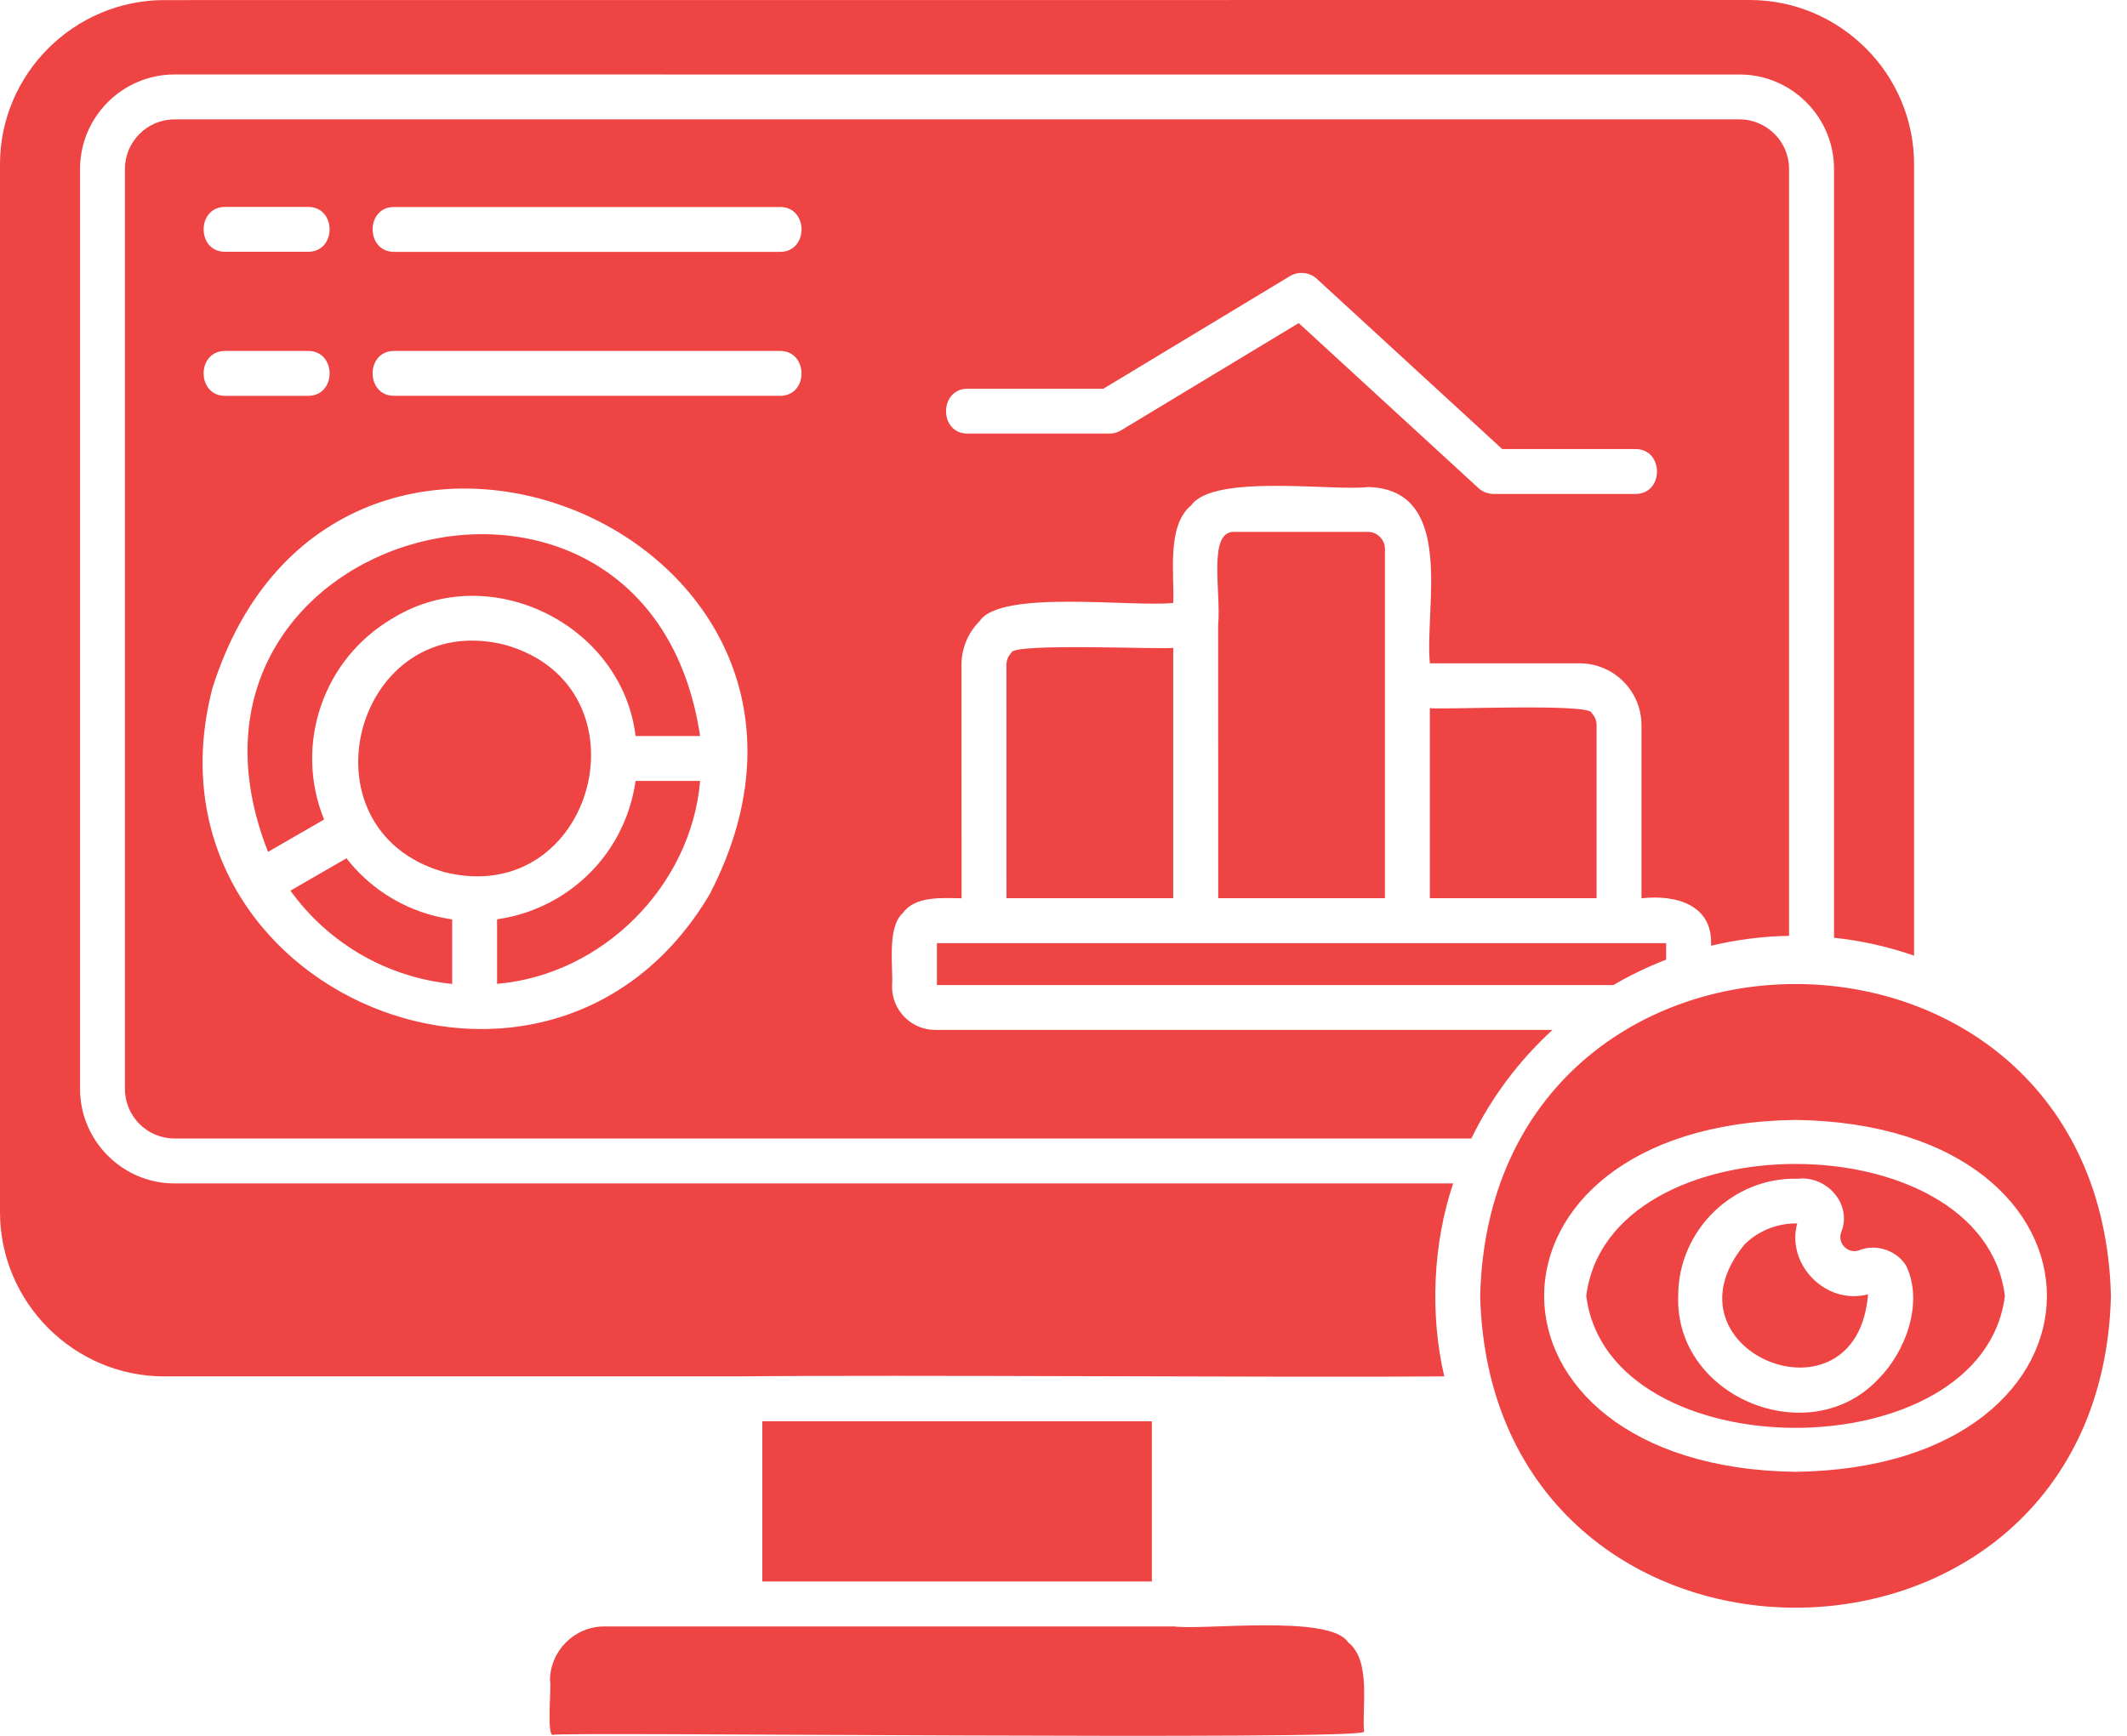 <?xml version="1.0" encoding="utf-8"?>
<svg xmlns="http://www.w3.org/2000/svg" fill="none" height="100%" overflow="visible" preserveAspectRatio="none" style="display: block;" viewBox="0 0 49 40" width="100%">
<path clip-rule="evenodd" d="M34.099 29.862C34.342 39.442 48.388 39.442 48.63 29.862C48.382 20.273 34.338 20.287 34.099 29.862ZM41.363 33.916C33.642 33.811 33.642 25.911 41.363 25.807C49.088 25.913 49.084 33.813 41.363 33.916ZM36.543 29.862C37.052 33.916 45.679 33.916 46.187 29.862C45.678 25.808 37.051 25.808 36.543 29.862ZM43.276 31.773C41.699 33.467 38.579 32.21 38.661 29.862C38.658 28.358 39.916 27.12 41.419 27.162C42.087 27.089 42.679 27.751 42.415 28.398C42.321 28.661 42.587 28.914 42.844 28.805C43.23 28.657 43.694 28.816 43.913 29.167C44.324 30.029 43.89 31.161 43.276 31.773ZM43.034 29.825C42.781 33.013 38.163 31.144 40.187 28.68C40.494 28.371 40.931 28.185 41.403 28.192C41.142 29.15 42.077 30.083 43.034 29.825ZM33.477 27.27C33.013 28.647 32.936 30.284 33.272 31.717C29.53 31.746 20.863 31.677 17.043 31.717H3.784C1.704 31.717 1.61515e-06 30.012 1.61515e-06 27.932V3.786C-0.002 1.704 1.706 0.004 3.784 0.002L40.31 0C41.35 0 42.296 0.426 42.984 1.113C43.669 1.796 44.095 2.744 44.095 3.786V22.022C43.508 21.817 42.89 21.677 42.251 21.609V3.893C42.251 2.696 41.273 1.717 40.075 1.717L4.02 1.716C3.421 1.716 2.876 1.961 2.483 2.355C2.09 2.748 1.844 3.293 1.844 3.893V25.094C1.844 26.288 2.824 27.272 4.02 27.27L33.477 27.27ZM21.584 21.734H37.299H38.383V22.114C37.961 22.277 37.554 22.472 37.169 22.699H21.584L21.584 21.734ZM21.546 23.733C20.995 23.733 20.55 23.284 20.55 22.737C20.583 22.288 20.422 21.375 20.801 21.037C21.087 20.64 21.715 20.694 22.152 20.7L22.15 15.319C22.15 14.926 22.311 14.569 22.569 14.312C23.052 13.579 26.09 13.995 27.028 13.894C27.058 13.241 26.867 12.107 27.446 11.641C27.96 10.912 30.744 11.322 31.514 11.223C33.55 11.273 32.813 14.013 32.94 15.285H36.389C37.176 15.285 37.815 15.924 37.815 16.71V20.7C38.596 20.611 39.469 20.841 39.417 21.793C39.995 21.655 40.597 21.576 41.215 21.565V3.893C41.215 3.578 41.087 3.292 40.881 3.087C40.672 2.88 40.386 2.751 40.074 2.751H4.02C3.392 2.751 2.878 3.265 2.878 3.893V25.093C2.878 25.723 3.391 26.235 4.02 26.235H33.895C34.358 25.285 34.993 24.441 35.764 23.733L21.546 23.733ZM22.298 8.958H25.418L29.718 6.362C29.927 6.238 30.188 6.276 30.353 6.441L34.607 10.348H37.669C38.339 10.338 38.341 11.393 37.669 11.382H34.406C34.281 11.38 34.154 11.336 34.056 11.244L29.919 7.445L25.844 9.906C25.763 9.96 25.666 9.991 25.562 9.991H22.298C21.627 10.004 21.626 8.949 22.298 8.958ZM5.194 4.768H7.09C7.76 4.758 7.761 5.814 7.09 5.802H5.194C4.524 5.814 4.523 4.758 5.194 4.768ZM5.194 8.087H7.09C7.761 8.078 7.761 9.131 7.09 9.122H5.194C4.524 9.131 4.523 8.078 5.194 8.087ZM16.35 20.605C12.649 26.862 3.081 22.848 4.893 15.86C7.696 6.965 20.658 12.293 16.35 20.605ZM17.962 9.121H9.088C8.418 9.131 8.414 8.078 9.088 8.087H17.962C18.63 8.078 18.635 9.131 17.962 9.121ZM17.962 5.804H9.088C8.418 5.813 8.414 4.758 9.088 4.77H17.962C18.63 4.758 18.635 5.813 17.962 5.804ZM26.535 32.751V36.443H17.562V32.751H26.535ZM31.424 39.906C31.416 40.113 12.844 39.902 12.741 39.977C12.583 40.025 12.712 38.776 12.67 38.728C12.67 38.043 13.234 37.479 13.921 37.479H27.051C27.707 37.571 30.648 37.195 31.057 37.845C31.591 38.261 31.374 39.325 31.424 39.906ZM27.028 14.927V20.697H23.186L23.185 15.319C23.185 15.211 23.229 15.113 23.3 15.042C23.302 14.806 26.876 14.975 27.028 14.927ZM31.905 20.697H28.064L28.062 14.409C28.137 13.645 27.807 12.21 28.454 12.256H31.514C31.727 12.256 31.905 12.434 31.905 12.647C31.907 14.534 31.902 18.77 31.905 20.697ZM36.781 16.708V20.697H32.94V16.316C33.078 16.364 36.676 16.195 36.666 16.431C36.737 16.502 36.781 16.602 36.781 16.708ZM16.129 16.961H14.642C14.331 14.393 11.292 12.883 9.063 14.238C7.435 15.178 6.768 17.166 7.466 18.885L6.175 19.63C3.233 12.164 14.93 9.002 16.129 16.961ZM10.233 20.096C6.806 19.121 8.183 13.992 11.637 14.86C15.053 15.827 13.698 20.964 10.233 20.096ZM9.966 21.094C10.114 21.134 10.265 21.163 10.417 21.186V22.673C8.92 22.525 7.568 21.741 6.691 20.524L7.982 19.778C8.494 20.438 9.199 20.889 9.966 21.094ZM14.642 17.995H16.129C15.924 20.417 13.878 22.466 11.451 22.671V21.184C11.915 21.119 12.376 20.965 12.806 20.718C13.838 20.117 14.483 19.114 14.642 17.995Z" fill="#EF4444" fill-rule="evenodd" id="Vector"/>
</svg>